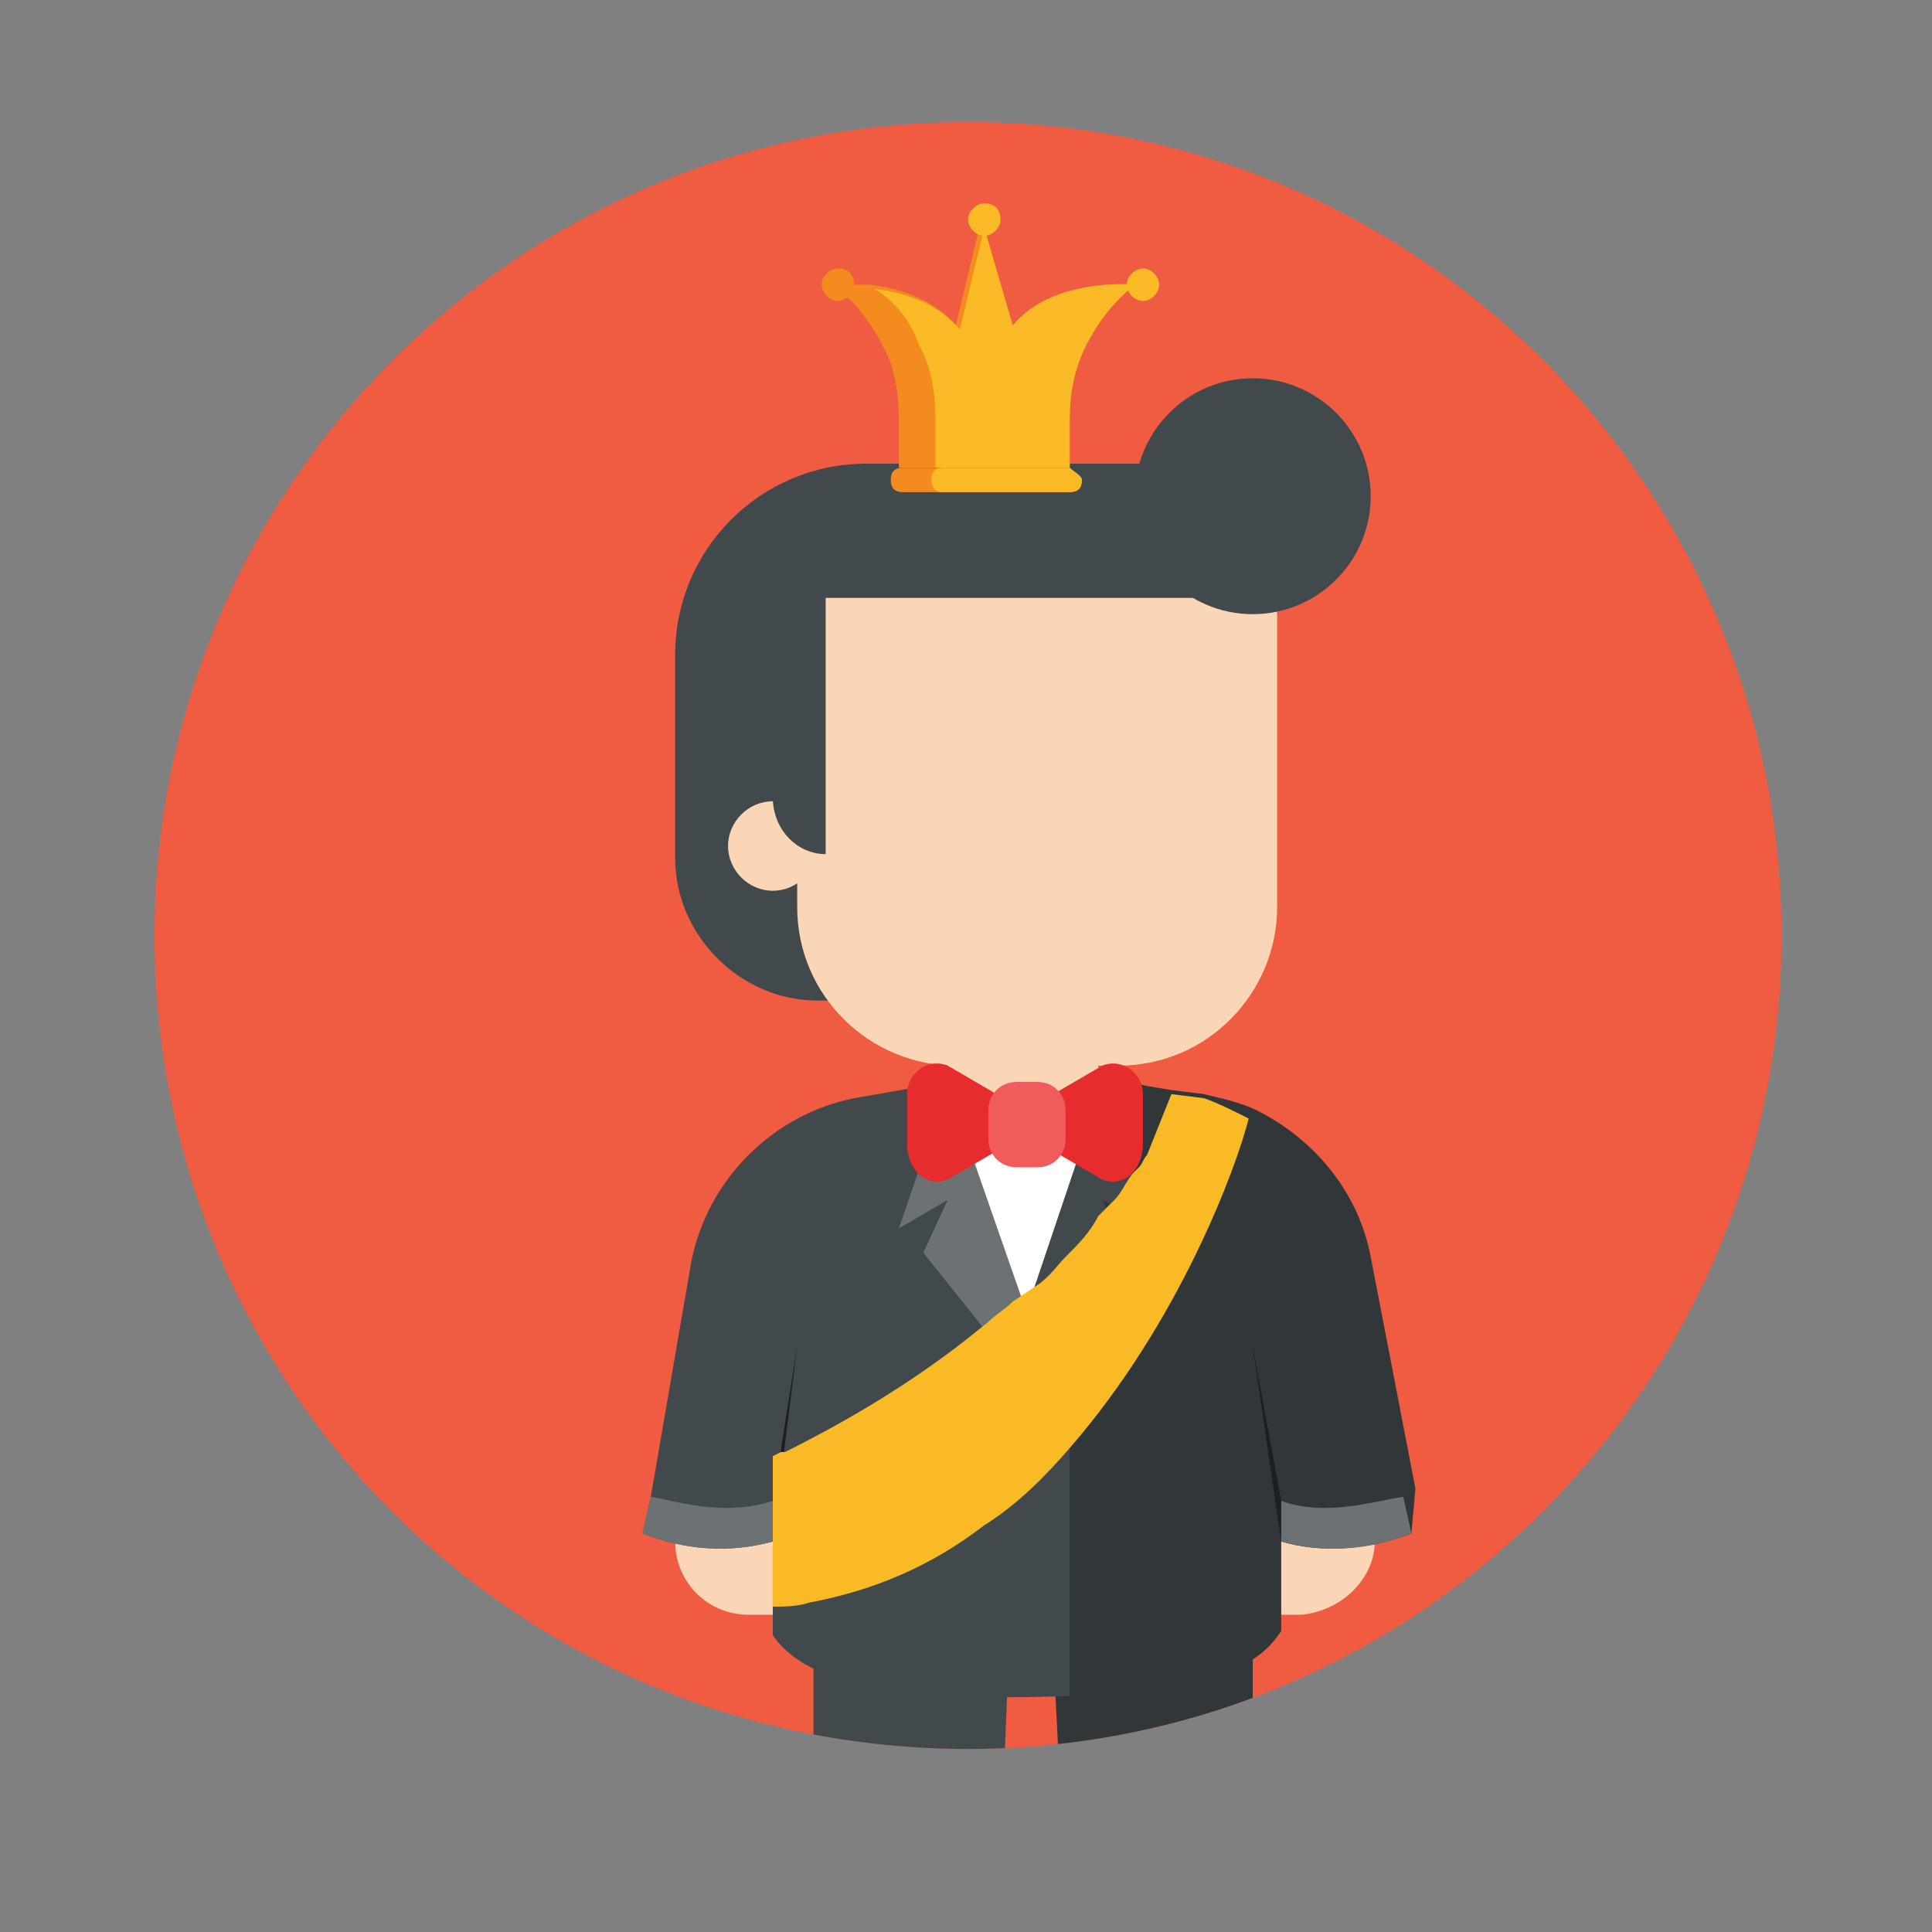 <?xml version="1.0" encoding="utf-8"?>
<!-- Generator: Adobe Illustrator 26.0.3, SVG Export Plug-In . SVG Version: 6.00 Build 0)  -->
<svg version="1.1"
	 id="svg2" xmlns:cc="http://creativecommons.org/ns#" xmlns:dc="http://purl.org/dc/elements/1.1/" xmlns:rdf="http://www.w3.org/1999/02/22-rdf-syntax-ns#" xmlns:svg="http://www.w3.org/2000/svg"
	 xmlns="http://www.w3.org/2000/svg" xmlns:xlink="http://www.w3.org/1999/xlink" x="0px" y="0px" viewBox="0 0 47.5 47.5"
	 style="enable-background:new 0 0 47.5 47.5;" xml:space="preserve">
<rect x="0" y="0" width="47.5" height="47.5" fill="#808080" stroke="none"/>
<style type="text/css">
	.st0{clip-path:url(#SVGID_00000069360724441939125210000014616234972216553094_);}
	.st1{fill:#F05C42;}
	.st2{fill:#313638;}
	.st3{fill:#42494C;}
	.st4{fill:#FAD6B6;}
	.st5{fill:#FFFFFF;}
	.st6{fill:#1D1E20;}
	.st7{fill:#6C7174;}
	.st8{fill:#E72C2D;}
	.st9{fill:#F05B5C;}
	.st10{fill:#FABA25;}
	.st11{fill:#F48B1F;}
</style>
<g id="g10" transform="matrix(1.25,0,0,-1.25,0,47.5)">
	<g id="g12">
		<g>
			<defs>
				<line id="SVGID_1_" x1="38" y1="0" x2="0" y2="0"/>
			</defs>
			<clipPath id="SVGID_00000181786981396823110220000012817151238858611340_">
				<use xlink:href="#SVGID_1_"  style="overflow:visible;"/>
			</clipPath>
		</g>
	</g>
</g>
<g>
	<defs>
		<path id="SVGID_00000127758015224235021940000017960475026484970631_" d="M43.8,23c0,11-8.9,20-20,20s-20-8.9-20-20
			c0-11,8.9-20,20-20c0,0,0,0,0,0C34.9,3,43.8,12,43.8,23z"/>
	</defs>
	<clipPath id="SVGID_00000154396415086583014250000010306157775394979519_">
		<use xlink:href="#SVGID_00000127758015224235021940000017960475026484970631_"  style="overflow:visible;"/>
	</clipPath>
	<g style="clip-path:url(#SVGID_00000154396415086583014250000010306157775394979519_);">
		<rect x="-1.7" y="0.8" class="st1" width="49.8" height="49.1"/>
		<path class="st2" d="M27.6,48.8l-1.3,1.8c0,0,0.6,2.1,3.5,1.8s3.2-1.6,0.5-2.6L27.6,48.8z"/>
		<path class="st2" d="M25.9,40.7l0.5,9.9c0.6,0.9,4.4,0.3,4.4-0.5v-10L25.9,40.7z"/>
		<path class="st3" d="M29.3,11.4h-8c-2.6,0-4.7,2.1-4.7,4.7v5c0,1.9,1.6,3.5,3.5,3.5H23v-9.5h8.4v-3.6H29.3z"/>
		<rect x="23.3" y="25.4" class="st4" width="3.7" height="7.7"/>
		<rect x="23.3" y="27.6" class="st5" width="3.7" height="5.4"/>
		<path class="st4" d="M19.6,14.7h11.8l0,0v7.6c0,2.1-1.7,3.9-3.9,3.9h-4c-2.1,0-3.9-1.7-3.9-3.9c0,0,0,0,0,0V14.7L19.6,14.7z"/>
		<path class="st4" d="M20.1,20.8c0,0.6-0.5,1.1-1.1,1.1c-0.6,0-1.1-0.5-1.1-1.1c0-0.6,0.5-1.1,1.1-1.1c0,0,0,0,0,0
			C19.6,19.7,20.1,20.2,20.1,20.8z"/>
		<path class="st3" d="M20.3,21L20.3,21v-6.7H19v5.3C19,20.4,19.6,21,20.3,21L20.3,21z"/>
		<path class="st3" d="M33.7,12.2c0,1.6-1.3,2.9-2.9,2.9c-1.6,0-2.9-1.3-2.9-2.9c0-1.6,1.3-2.9,2.9-2.9c0,0,0,0,0,0
			C32.4,9.3,33.7,10.6,33.7,12.2z"/>
		<path class="st4" d="M32,39.7h-1.5l0,0v-2.4l0,0h3.3l0,0v0.6C33.8,38.8,33,39.6,32,39.7C32,39.7,32,39.7,32,39.7z"/>
		<path class="st2" d="M34.7,37.7c-1,0.4-2.2,0.5-3.2,0.2v2.2c-0.2,0.3-0.4,0.5-0.7,0.7c-1.1,0.7-2.8,0.9-4.8,0.9h-0.7h-0.5h-0.5
			v-6.5l0.8-1.7l0.2-0.5l0-0.1l0.1-0.3l0.8-1.7l0.5-1.2l0.2-1l0.2-1.1l0.2-1.1l0.9,0.2l0.6,0.1l0.8,0.1c0.4,0.1,0.9,0.2,1.3,0.4
			c1.4,0.7,2.5,2,2.8,3.6l1.1,5.7L34.7,37.7z"/>
		<polygon class="st6" points="31.9,37.7 31.5,36.9 30.8,33.1 31.5,37.9 		"/>
		<path class="st7" d="M31.5,36.9v1c1.1,0.3,2.2,0.2,3.2-0.2l-0.2-0.9C33.8,36.9,32.6,37.3,31.5,36.9z"/>
		<polygon class="st3" points="27.1,26.7 24.2,35.3 27.7,30.8 27.1,29.5 28.4,30.2 		"/>
		<path class="st4" d="M16.6,37.3h3.3l0,0v2.4l0,0h-1.5c-1,0-1.8-0.8-1.8-1.8l0,0L16.6,37.3L16.6,37.3z"/>
		<path class="st3" d="M26.3,35.3v6.4c-3.2,0.1-6.3,0-7.3-1.5v-2.3c-1.1,0.3-2.2,0.2-3.2-0.2l0.2-0.9L17,31c0.4-2,2-3.6,4-4l2.3-0.4
			l0.5,3.2L26.3,35.3z"/>
		<polygon class="st6" points="18.6,37.7 19,36.9 19.6,33.1 19,37.9 		"/>
		<path class="st7" d="M19,36.9v1c-1.1,0.3-2.2,0.2-3.2-0.2l0.2-0.9C16.6,36.9,17.8,37.3,19,36.9z"/>
		<polygon class="st7" points="23.3,26.7 26.3,35.3 22.7,30.8 23.3,29.5 22.1,30.2 		"/>
		<path class="st8" d="M27.1,29l-1.2-0.7v-1.4l1.2-0.7c0.5-0.2,1,0.2,1,0.7v1.2C28.1,28.8,27.6,29.2,27.1,29z"/>
		<path class="st8" d="M23.3,29l1.2-0.7v-1.4l-1.2-0.7c-0.5-0.2-1,0.2-1,0.7v1.2C22.3,28.8,22.8,29.2,23.3,29z"/>
		<path class="st9" d="M25,26.6h0.5c0.4,0,0.7,0.3,0.7,0.7V28c0,0.4-0.3,0.7-0.7,0.7H25c-0.4,0-0.7-0.3-0.7-0.7v-0.7
			C24.3,26.9,24.6,26.6,25,26.6z"/>
		<path class="st2" d="M23,48.8l1.3,1.8c0,0-0.6,2.1-3.5,1.8c-2.9-0.3-3.2-1.6-0.5-2.6L23,48.8z"/>
		<path class="st3" d="M24.8,40.7l-0.4,9.9c-0.6,0.9-4.4,0.3-4.4-0.5V40.1L24.8,40.7z"/>
		<path class="st10" d="M30.7,27.5c-0.3,1.2-1.7,5-4.4,8.1c-0.6,0.7-1.3,1.4-2.1,1.9c-1.3,1-2.7,1.6-4.3,1.9
			c-0.3,0.1-0.6,0.1-0.9,0.1v-3.7l0.2-0.1l0.1,0c1.6-0.8,3.1-1.7,4.5-2.8l0.5-0.4c0.2-0.2,0.4-0.3,0.6-0.5l0.3-0.2l0.3-0.2
			c0.3-0.2,0.5-0.5,0.7-0.7c0.3-0.3,0.6-0.6,0.8-1l0.3-0.3l0.1-0.1c0.2-0.2,0.3-0.5,0.5-0.7l0.1-0.1c0.1-0.1,0.1-0.2,0.2-0.3l0,0
			c0.2-0.5,0.4-1,0.6-1.5l0.8,0.1C29.9,27.1,30.3,27.3,30.7,27.5z"/>
		<path class="st11" d="M26.6,11.8c0,0.2-0.1,0.3-0.3,0.3c0,0,0,0,0,0h-4.1c-0.2,0-0.3-0.1-0.3-0.3c0,0,0,0,0,0
			c0-0.2,0.1-0.3,0.3-0.3c0,0,0,0,0,0h4.1C26.4,11.6,26.6,11.7,26.6,11.8z"/>
		<path class="st10" d="M26.6,11.8c0,0.2-0.1,0.3-0.3,0.3c0,0,0,0,0,0h-3.1c-0.2,0-0.3-0.1-0.3-0.3c0,0,0,0,0,0
			c0-0.2,0.1-0.3,0.3-0.3l0,0h3.1C26.4,11.6,26.6,11.7,26.6,11.8z"/>
		<path class="st11" d="M27.9,7c-0.5,0.4-0.9,0.9-1.2,1.5c-0.3,0.6-0.4,1.2-0.4,1.8v1.2h-4.2v-1.2c0-0.6-0.1-1.3-0.4-1.8
			c-0.3-0.6-0.7-1.1-1.2-1.5c0.3,0,0.6,0,0.9,0c0.8,0.1,1.6,0.4,2.1,1l0.6-2.5L24.9,8C25.9,6.8,27.9,7,27.9,7z"/>
		<path class="st10" d="M27.9,7c-0.5,0.4-0.9,0.9-1.2,1.5c-0.3,0.6-0.4,1.2-0.4,1.8v1.2H23v-1.2c0-0.6-0.1-1.3-0.4-1.8
			c-0.2-0.6-0.6-1.1-1.1-1.4c0.8,0.1,1.6,0.4,2.1,1l0.6-2.5L24.9,8C25.9,6.8,27.9,7,27.9,7z"/>
		<path class="st10" d="M24.6,5.4c0,0.2-0.2,0.4-0.4,0.4c-0.2,0-0.4-0.2-0.4-0.4C23.8,5.2,24,5,24.2,5c0,0,0,0,0,0
			C24.5,5,24.6,5.2,24.6,5.4C24.6,5.4,24.6,5.4,24.6,5.4z"/>
		<path class="st11" d="M21,7c0,0.2-0.2,0.4-0.4,0.4S20.2,7.2,20.2,7c0-0.2,0.2-0.4,0.4-0.4C20.8,6.6,21,6.7,21,7C21,7,21,7,21,7z"
			/>
		<path class="st10" d="M28.5,7c0,0.2-0.2,0.4-0.4,0.4c-0.2,0-0.4-0.2-0.4-0.4c0-0.2,0.2-0.4,0.4-0.4c0,0,0,0,0,0
			C28.3,6.6,28.5,6.8,28.5,7C28.5,7,28.5,7,28.5,7z"/>
	</g>
</g>
</svg>
